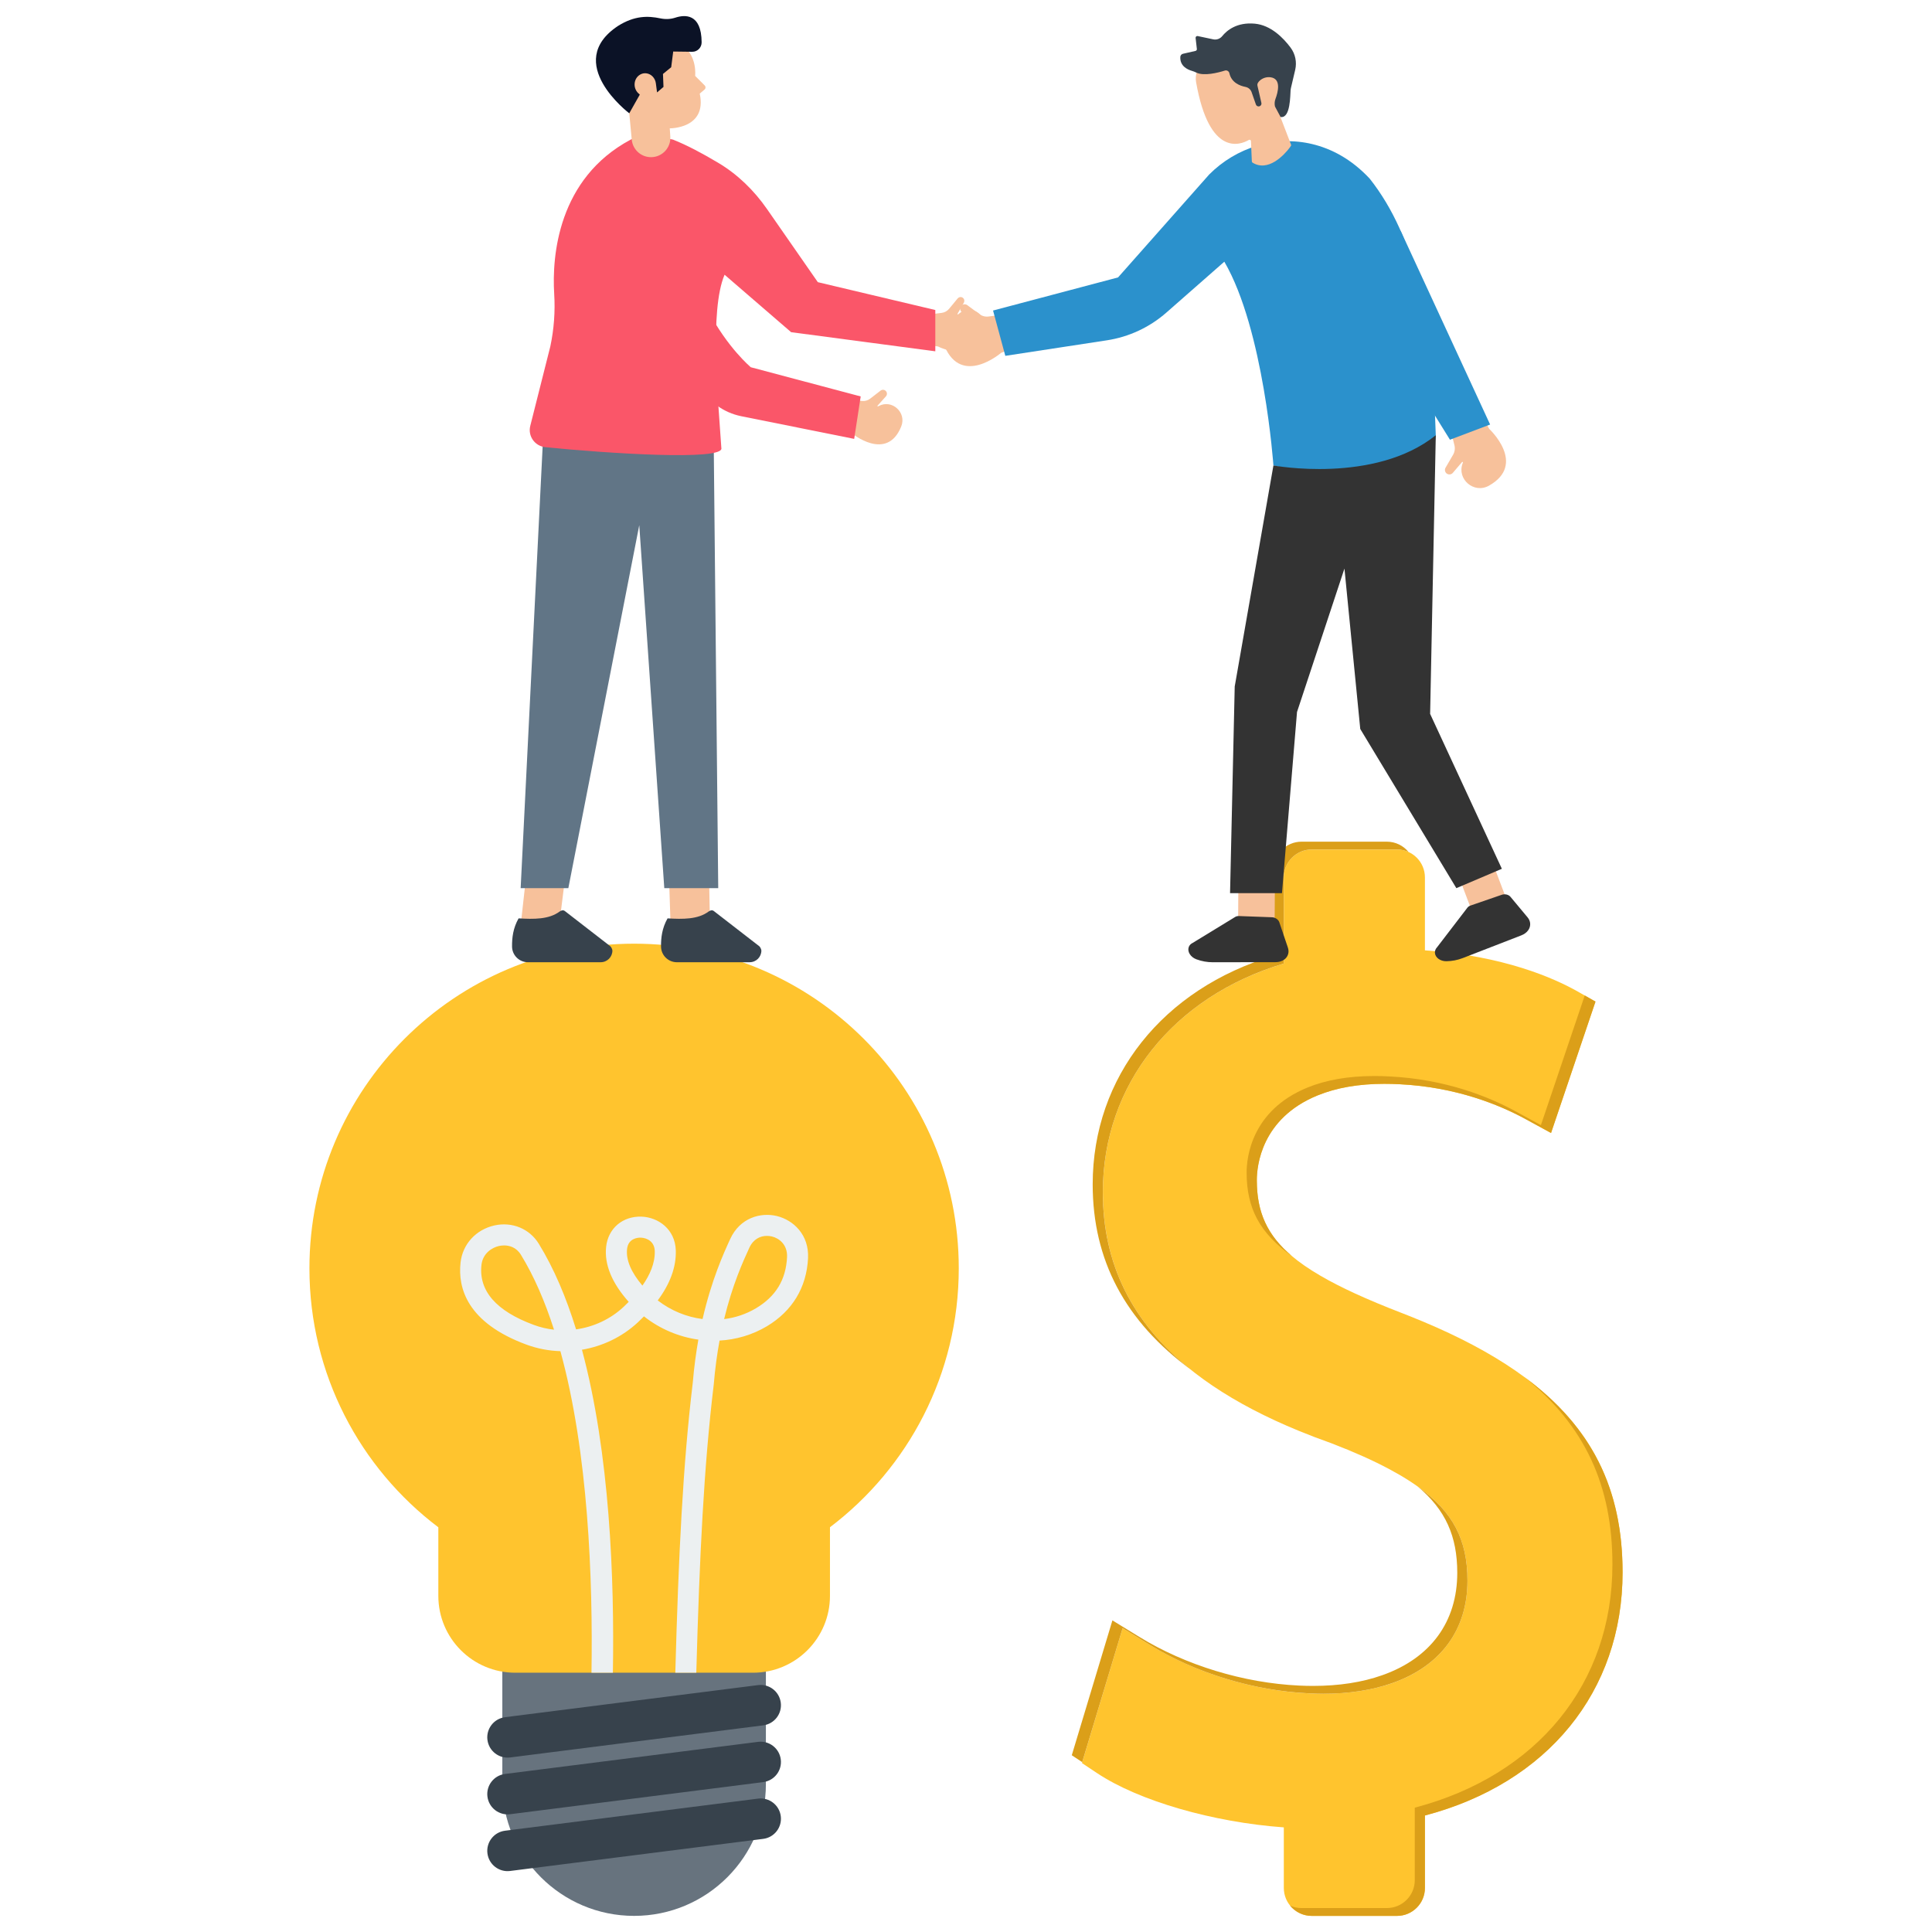 <?xml version="1.0" encoding="utf-8"?>
<svg xmlns="http://www.w3.org/2000/svg" enable-background="new 0 0 3000 3000" viewBox="0 0 3000 3000">
  <path d="M2188.72,2043.58l-12.62-4.95c-54.41-21.07-94.36-39.4-125.73-57.68c-71.1-41.42-98.81-83-98.81-148.32&#xD;&#xA;		c0-21.82,6.78-95.79,94.11-131.59c29.23-11.98,64.14-18.06,103.76-18.06c8.27,0,16.11,0.2,23.49,0.6&#xD;&#xA;		c87.84,4.3,155.06,31.81,195.98,54.13l39.54,21.57l68.99-204.03l-27.19-15.42c-37.14-21.07-115.08-55.59-237.63-64.16v-113.21&#xD;&#xA;		c0-23.95-19.42-43.37-43.37-43.37h-132.39c-23.95,0-43.37,19.42-43.37,43.37v133.75c-171.7,51.36-280.98,187.94-280.98,354.99&#xD;&#xA;		c0,165.42,99.59,286.67,304.45,370.67c16.17,6.64,33.24,13.14,50.74,19.32c34.87,13.43,64.09,26.48,89.26,39.89&#xD;&#xA;		c87.58,46.78,121.71,95.39,121.71,173.38c0,75.99-41.37,132.45-116.49,158.98c-31.12,11-67.25,16.58-107.37,16.58&#xD;&#xA;		c-7.21,0-14.42-0.18-21.72-0.54c-86.02-3.96-176.42-31.49-248.03-75.52l-41.86-25.74l-63.14,209.42l23.34,15.56&#xD;&#xA;		c65.15,43.42,180.32,76.39,290.11,84.34v94.06c0,23.95,19.42,43.37,43.37,43.37h132.39c23.95,0,43.37-19.42,43.37-43.37v-112.51&#xD;&#xA;		c190.17-50.1,306.9-192.44,306.9-377.64C2519.52,2254.75,2420.61,2135.76,2188.72,2043.58z" fill="#ffc42e"/>
  <path d="M2519.52,2441.44c0,185.23-116.72,327.54-306.91,377.67v112.46c0,24.02-19.41,43.44-43.35,43.44h-132.39&#xD;&#xA;		c-13.58,0-25.76-6.27-33.77-16.1c5.4,2.53,11.49,3.92,17.93,3.92h132.39c24.02,0,43.43-19.41,43.43-43.35v-112.54&#xD;&#xA;		c190.18-50.05,306.91-192.45,306.91-377.58c0-122.29-42.48-215.51-136.83-291.24C2472.43,2216,2519.52,2312.62,2519.52,2441.44z" fill="#db9f19"/>
  <path d="M2477.48,1555.28l-69.02,204.02l-39.52-21.59c-40.91-22.28-108.19-49.87-196.01-54.14&#xD;&#xA;		c-7.4-0.35-15.23-0.61-23.5-0.61c-39.6,0-74.51,6.09-103.75,18.1c-87.3,35.77-94.09,109.76-94.09,131.52&#xD;&#xA;		c0,49.7,16.02,85.56,54.84,118.11c-50.4-35.86-70.68-74.42-70.68-130.21c0-21.85,6.79-95.83,94.18-131.61&#xD;&#xA;		c29.25-12.01,64.15-18.02,103.75-18.02c8.27,0,16.1,0.17,23.5,0.61c87.82,4.27,155.02,31.77,195.93,54.05l39.6,21.59l68.06-201.33&#xD;&#xA;		L2477.48,1555.28z" fill="#db9f19"/>
  <path d="M2278.68,2454.41c0,76.07-41.34,132.47-116.55,159.02c-31.07,10.97-67.2,16.62-107.32,16.62&#xD;&#xA;		c-7.23,0-14.45-0.26-21.76-0.61c-86-3.92-176.43-31.42-247.98-75.46l-41.87-25.76l-62.76,208.03l-16.19-10.71l63.1-209.42&#xD;&#xA;		l41.87,25.68c71.63,44.04,162.07,71.54,248.07,75.55c7.31,0.35,14.53,0.52,21.67,0.52c40.13,0,76.25-5.57,107.41-16.62&#xD;&#xA;		c75.12-26.46,116.46-82.95,116.46-158.94c0-56.58-18.02-97.75-61.36-133.95C2256.4,2347.52,2278.68,2391.31,2278.68,2454.41z" fill="#db9f19"/>
  <path d="M2187.11,1322.88c-5.48-2.44-11.49-3.83-17.84-3.83h-132.39c-23.94,0-43.43,19.5-43.43,43.43v133.7&#xD;&#xA;		c-171.64,51.35-280.97,188.01-280.97,355.04c0,111.15,45,202.37,136.74,275.66c-102.36-75.29-152.5-170.42-152.5-287.84&#xD;&#xA;		c0-167.03,109.24-303.6,280.97-354.95V1350.3c0-23.94,19.41-43.35,43.35-43.35h132.39&#xD;&#xA;		C2167.01,1306.95,2179.1,1313.13,2187.11,1322.88z" fill="#db9f19"/>
  <path d="M984.64,2974.97L984.64,2974.97c-113.01,0-204.63-91.62-204.63-204.63v-264.71h409.26v264.71&#xD;&#xA;						C1189.27,2883.35,1097.66,2974.97,984.64,2974.97z" fill="#67737e"/>
  <path d="M1488.78,1969.45c0,164.14-78.52,310.03-200.01,402.04v106.52c0,65.97-53.49,119.38-119.46,119.38H800.02&#xD;&#xA;							c-65.97,0-119.38-53.41-119.38-119.38v-106.44c-121.64-92.01-200.16-237.83-200.16-402.12&#xD;&#xA;							c0-278.37,225.74-504.11,504.19-504.11C1263.12,1465.34,1488.78,1691.08,1488.78,1969.45z" fill="#ffc42e"/>
  <g>
    <path d="M1185.1,2679.12l-392.99,49.85c-17.26,2.19-33.03-10.03-35.22-27.29l0,0&#xD;&#xA;						c-2.19-17.26,10.03-33.03,27.29-35.22l392.99-49.85c17.26-2.19,33.03,10.03,35.22,27.29l0,0&#xD;&#xA;						C1214.58,2661.17,1202.37,2676.94,1185.1,2679.12z" fill="#37424c"/>
    <path d="M1185.1,2767.25l-392.99,49.85c-17.26,2.19-33.03-10.03-35.22-27.29l0,0&#xD;&#xA;						c-2.19-17.26,10.03-33.03,27.29-35.22l392.99-49.85c17.26-2.19,33.03,10.03,35.22,27.29l0,0&#xD;&#xA;						C1214.58,2749.3,1202.37,2765.07,1185.1,2767.25z" fill="#37424c"/>
    <path d="M1185.1,2855.39l-392.99,49.85c-17.26,2.19-33.03-10.03-35.22-27.29l0,0&#xD;&#xA;						c-2.19-17.26,10.03-33.03,27.29-35.22l392.99-49.85c17.26-2.19,33.03,10.03,35.22,27.29l0,0&#xD;&#xA;						C1214.58,2837.43,1202.37,2853.2,1185.1,2855.39z" fill="#37424c"/>
  </g>
  <g>
    <path d="M1206.43,1888.28c-25.19-6.16-57.47,2.57-72.6,35.71c-9.9,21.52-28.77,62.77-42.89,124.21&#xD;&#xA;					c-24.72-3.12-48.97-12.94-69.63-28.93c19.42-26.04,28.77-52.01,28.07-77.51c-1.01-33.3-27.45-51.62-53.18-52.56&#xD;&#xA;					c-29.4-1.01-52.09,18.32-55.05,47.18c-2.81,27.29,9.04,55.91,35.09,85.15c-2.73,2.81-5.46,5.46-8.11,7.95&#xD;&#xA;					c-20.51,19.1-46.47,30.96-73.61,34.78c-15.21-49.28-34.23-94.51-57.94-133.03c-14.35-23.32-41.41-34.47-68.85-28.38&#xD;&#xA;					c-28.7,6.47-49.36,29.01-52.56,57.47c-4.44,39.3,9.75,93.41,102.23,127.57c17.16,6.31,34.93,9.67,52.79,10.22&#xD;&#xA;					c43.28,157.28,50.53,353.7,48.27,499.28h33.22c2.5-145.35-4.76-340.83-48.03-501.54c32.05-5.38,62.46-19.88,86.79-42.5&#xD;&#xA;					c3.28-3.12,6.47-6.24,9.51-9.28c24.95,19.65,54.35,31.89,84.45,36.1c-3.59,20.43-6.63,42.65-8.65,66.67&#xD;&#xA;					c-15.36,128.27-22.07,266.44-27.14,450.54h32.59c5.07-182.7,11.77-319.93,27.06-447.19c2.11-25.03,5.23-47.88,9.05-68.54&#xD;&#xA;					c25.58-1.4,50.76-8.73,73.38-22.15c39.61-23.7,61.75-60.2,64.02-105.73C1256.49,1917.13,1231.77,1894.52,1206.43,1888.28z&#xD;&#xA;					 M828.72,2057.25c-58.33-21.52-85.62-52.95-81.1-93.26c2.03-17.54,15.91-26.67,27.21-29.24c1.64-0.31,4.44-0.86,7.88-0.86&#xD;&#xA;					c7.8,0,18.71,2.5,26.12,14.43c20.66,33.69,37.58,73.22,51.46,116.42C849.61,2063.57,839.01,2061.07,828.72,2057.25z&#xD;&#xA;					 M997.53,1996.27c-17.54-20.74-25.58-39.69-23.86-56.53c1.64-16.61,16.14-17.93,20.67-17.93h0.7&#xD;&#xA;					c9.75,0.39,21.29,6.08,21.68,20.9C1017.26,1961.5,1009,1979.98,997.53,1996.27z M1173.92,2031.44&#xD;&#xA;					c-15.36,9.12-32.2,14.74-49.51,16.84c12.94-53.49,29.4-89.52,39.14-110.73c6.24-13.64,17.15-18.48,27.29-18.48&#xD;&#xA;					c2.73,0,5.38,0.31,7.88,0.94c11.38,2.81,24.33,12.87,23.39,32.13C1220.39,1987.23,1204.64,2013.12,1173.92,2031.44z" fill="#ecf0f1"/>
  </g>
  <g>
    <path d="M2251.62,664.14l49.69-17.91l11.16,19.78c0,0,58.95,54.69-0.43,88.15&#xD;&#xA;							c-23.13,13.03-50.24-9.94-40.85-34.77c0.13-0.35,0.27-0.7,0.41-1.05c0.34-0.86-0.77-1.53-1.37-0.83l-14.31,16.77&#xD;&#xA;							c-2.43,2.85-6.69,3.26-9.62,0.92l0,0c-2.69-2.15-3.4-5.94-1.67-8.92l11.69-20.09c2.61-4.49,3.37-9.83,2.11-14.87&#xD;&#xA;							L2251.62,664.14z" fill="#f7c19b"/>
    <polygon fill="#2b91cc" points="2174.77 358.06 2313.84 659.2 2251.48 682.79 2135.79 496.4"/>
    <path d="M1563.02,487.75l12.24,51.38l-20.9,8.88c0,0-60.94,52.47-87.55-10.27&#xD;&#xA;							c-10.37-24.44,15.49-48.81,39.12-36.72c0.33,0.17,0.67,0.34,1,0.52c0.81,0.43,1.61-0.59,0.98-1.27l-15.07-16.09&#xD;&#xA;							c-2.56-2.74-2.49-7.02,0.16-9.67l0,0c2.44-2.43,6.29-2.72,9.05-0.66l18.65,13.86c4.17,3.1,9.39,4.45,14.54,3.75&#xD;&#xA;							L1563.02,487.75z" fill="#f7c19b"/>
    <path d="M2072.63,744.97l-95.28-22.21c0,0-14.66-210.86-76.22-316.4l-90.01,79.03&#xD;&#xA;							c-26.05,22.87-58.1,37.81-92.37,43.05l-157.7,24.11L1542,482.19l194.12-51.42l141.52-159.83&#xD;&#xA;							c41.82-41.97,102.42-61.04,160.03-47.2c29.35,7.05,60.4,22.86,89.2,53.64c73.28,92.99,97.11,222.95,102.61,398.48l0,0&#xD;&#xA;							C2224.66,738.14,2156.32,747.9,2072.63,744.97z" fill="#2b91cc"/>
    <rect fill="#f7c19b" height="75.12" transform="rotate(-20.782 2302.272 1378.58)" width="56.73" x="2273.82" y="1340.97"/>
    <path d="M2345.43,1392.55l26.58,31.88c2.22,2.67,3.58,5.72,3.97,8.87l0,0c0.96,7.97-4.41,15.54-13.56,19.08&#xD;&#xA;						l-91.22,35.38c-7.8,3.03-16.38,4.68-25.12,4.84l0,0c-9.6,0.17-17.64-5.76-17.97-13.24l0,0c-0.13-3.04,1.06-6.03,3.37-8.46&#xD;&#xA;						l47.08-61.42c1.12-1.47,2.8-2.63,4.81-3.32l48.61-16.76C2336.81,1387.73,2342.52,1389.07,2345.43,1392.55z" fill="#333"/>
    <rect fill="#f7c19b" height="56.73" transform="matrix(.006 -1 1 .006 536.21 3345.725)" width="75.12" x="1913.34" y="1374.8"/>
    <path d="M1986.53,1432.11l13.3,39.31c1.11,3.29,1.29,6.62,0.5,9.71l0,0c-1.97,7.78-9.71,12.9-19.52,12.92&#xD;&#xA;						l-97.84,0.13c-8.37,0.01-16.96-1.54-25.17-4.55l0,0c-9.01-3.3-14.38-11.72-11.99-18.82l0,0c0.97-2.89,3.16-5.24,6.19-6.68&#xD;&#xA;						l66.05-40.33c1.58-0.96,3.56-1.44,5.69-1.36l51.38,1.88C1980.24,1424.5,1985.08,1427.81,1986.53,1432.11z" fill="#333"/>
    <path d="M2261.43,1379.13l-149.22-247.18l-24.55-249.07L2014,1105.57l-23.36,281.29h-80.62l7.24-320.87&#xD;&#xA;						l60.1-343.22c0,0,156.84,29.32,252.12-46.91l-8.79,432.64l111.4,240.55L2261.43,1379.13z" fill="#333"/>
    <g>
      <path d="M1939.18,217.29c1.43-0.83,3.23,0.16,3.29,1.81l1.31,29.94c0.04,1.56,0.05,2.78,1.11,3.48&#xD;&#xA;						c2.88,1.77,5.71,2.96,8.57,3.66c12.34,3.07,24.25-3.03,33.53-10.58c9.56-7.72,16.26-16.93,17.68-19.37&#xD;&#xA;						c0.27-0.42,0.28-0.92,0.14-1.38l-16.2-42.18c-0.24-0.67-0.14-1.4,0.27-1.99c18.7-28.5,1.11-65.33,1.11-65.33&#xD;&#xA;						c-43.29-78.51-98.45-40.82-122.8-17.78c-8.13,7.7-11.83,19.02-9.9,30.04C1877.88,244.6,1926.51,224.77,1939.18,217.29z" fill="#f7c19b"/>
    </g>
    <g>
      <path d="M1952.58,133.1l6.1,26.7c0.71,3.09-1.96,5.91-5.09,5.37l0,0c-1.59-0.28-2.9-1.39-3.43-2.92l-6.68-19.16&#xD;&#xA;						c-1.47-4.23-5.12-7.29-9.51-8.14c-8.39-1.62-21.76-6.51-24.97-21.23c-0.69-3.17-3.94-5.09-7.04-4.12&#xD;&#xA;						c-10.77,3.36-32.62,8.92-44.46,3.05c-2.18-1.08-4.45-1.97-6.78-2.64c-6.54-1.88-18.7-7.31-17.93-21.61&#xD;&#xA;						c0.13-2.36,1.81-4.37,4.12-4.9l19.48-4.45c1.35-0.31,2.26-1.59,2.1-2.97l-1.96-17.12c-0.21-1.85,1.45-3.36,3.27-2.98&#xD;&#xA;						l24.08,5.09c5.24,1.11,10.63-0.83,13.99-4.99c6.98-8.64,22.48-21.94,50.57-19.33c24.98,2.31,44.29,22.07,55.57,37.17&#xD;&#xA;						c7.4,9.9,9.98,22.59,7.15,34.62l-6.62,28.19c-0.24,1.04-0.41,2.1-0.5,3.17c-0.67,8.06-0.11,43.69-15.13,41.81&#xD;&#xA;						c-0.41-0.05-0.74-0.38-0.83-0.78l-8.3-15.53c-0.9-3.93-0.64-8.04,0.77-11.81c3.81-10.17,9.54-31.37-7.66-33.62&#xD;&#xA;						c-5.73-0.75-11.59,0.93-16.05,4.61C1954.13,126.84,1951.82,129.8,1952.58,133.1z" fill="#37424c"/>
    </g>
    <g>
      <polygon fill="#f7c19b" points="877.72 1360.96 867.72 1441.19 808.76 1434.56 817.34 1357.38"/>
      <path d="M795.11,1469.79c0.11,13.51,11.16,24.38,24.68,24.38l113.05-0.04c10,0,18.11-8.11,18.1-18.11l0,0&#xD;&#xA;						c0-1.76-1.81-5.55-3.18-6.65l-70.64-54.69c-2.46-1.99-5.66-1.12-8.19,0.78c-16.6,12.38-40.17,11.94-63.68,10.6&#xD;&#xA;						C796.57,1441.52,795.01,1456.12,795.11,1469.79z" fill="#37424c"/>
      <polygon fill="#f7c19b" points="1100.93 1356.41 1102.47 1437.26 1041.36 1439.37 1038.82 1361.75"/>
      <path d="M1026.44,1469.79c0.1,13.52,11.16,24.38,24.68,24.38l113.05-0.04c10,0,18.11-8.11,18.1-18.11l0,0&#xD;&#xA;							c0-1.76-1.81-5.55-3.18-6.65l-70.64-54.69c-2.46-1.99-5.66-1.12-8.19,0.78c-16.6,12.38-40.17,11.94-63.68,10.6&#xD;&#xA;							C1027.89,1441.51,1026.33,1456.12,1026.44,1469.79z" fill="#37424c"/>
      <path d="M1438.37,488.84l-0.95,46.29l19.13,2.89c0,0,60.59,30.97,71.52-28.14c4.26-23.02-21.83-37.95-39.45-22.45&#xD;&#xA;					c-0.25,0.22-0.49,0.44-0.74,0.66c-0.6,0.55-1.46-0.15-1.05-0.85l9.71-16.99c1.65-2.89,0.82-6.5-1.89-8.16l0,0&#xD;&#xA;					c-2.49-1.52-5.76-0.91-7.71,1.45l-13.12,15.89c-2.94,3.56-7.06,5.86-11.51,6.41L1438.37,488.84z" fill="#f7c19b"/>
      <polygon fill="#617586" points="1107.69 631.29 1115.26 1379.08 1031.5 1379.08 992.65 815.51 882.53 1379.08 808.47 1379.08 844.1 663.48 992.65 593.36"/>
      <path d="M1125.11,426.6c-23.6,55.34-10.05,192.81-5.01,268.89c5.98,20.69-180.89,8.24-273.35-1.12&#xD;&#xA;					c-16.27-1.65-27.35-17.24-23.34-33.11l31.15-123.39c5.67-26.82,7.7-54.24,6-81.6c-3.67-59.06,6.06-179.19,118.44-239.29&#xD;&#xA;					c0.67-0.41,1.35-0.74,2.02-1.08c0.2,0.13,12.8,12.4,20.16,14.83c11.2,4.05,22.93,2.03,35.95-6.95c3.98-2.5-0.44-4.1,3.74-7.88&#xD;&#xA;					l4.2,0.9c21.64,8.6,44.96,21.01,69.15,35.41c0.23,0.14,0.47,0.27,0.7,0.41c30.33,17.96,55.91,42.95,76.03,71.89l78.98,113.64&#xD;&#xA;					l182.42,43.24v64.1l-223.89-29.68" fill="#fa5669"/>
      <g>
        <path d="M1313.93,619.77l-9.94,45.42l18.55,7.48c0,0,54.49,45.19,76.9-10.47c8.73-21.68-14.43-42.71-35.03-31.68&#xD;&#xA;							c-0.29,0.15-0.58,0.31-0.87,0.47c-0.71,0.39-1.43-0.5-0.88-1.1l13-14.41c2.21-2.45,2.08-6.22-0.3-8.51l0,0&#xD;&#xA;							c-2.18-2.1-5.58-2.28-7.98-0.43l-16.2,12.51c-3.62,2.8-8.19,4.07-12.74,3.54L1313.93,619.77z" fill="#f7c19b"/>
        <path d="M1336.48,615.59l-10.11,65.91l-175.49-35.23c-27.25-5.52-50.82-22.58-64.5-46.79l-6.21-10.95l2.55-34.54&#xD;&#xA;						l16.88-71.64c29.84,57.46,66.25,87.91,66.25,87.91L1336.48,615.59z" fill="#fa5669"/>
      </g>
    </g>
    <g>
      <path d="M1040,199.29c0,0,58.25,0.76,46.56-53.91l7.47-6.38c1.9-1.62,2.02-4.52,0.25-6.29l-14.87-14.88&#xD;&#xA;				c0,0,3.61-30.53-19.45-47.17l-67.41,3.52l-21.01,17.93l0.36,19.62l-16.71,27.11l21.92,37.09l3.86,40.9&#xD;&#xA;				c1.49,15.74,14.91,27.63,30.71,27.22l0,0c17.09-0.45,30.37-15.05,29.19-32.11L1040,199.29z" fill="#f7c19b"/>
      <path d="M977.1,175.92c0,0-103.7-78.43-17.48-135.64c25.87-16.23,46.46-15.79,65.92-11.73&#xD;&#xA;				c7.68,1.6,15.62,1.33,23.07-1.12c14.71-4.83,40.58-6.87,40.88,38.26c0.05,8.15-6.48,14.82-14.63,14.71l-29.51-0.38l-3.12,24.36&#xD;&#xA;				l-12.77,10.46l0.8,20.13l-9.99,8.53l-1.88-14.27c-1.03-7.85-7.02-14.49-14.88-15.4c-2.98-0.34-6.2,0.09-9.42,1.93&#xD;&#xA;				c-10.23,5.87-11.62,20.4-3.26,28.72c0.79,0.79,1.67,1.59,2.65,2.4L977.1,175.92z" fill="#0b1226"/>
    </g>
  </g>
</svg>